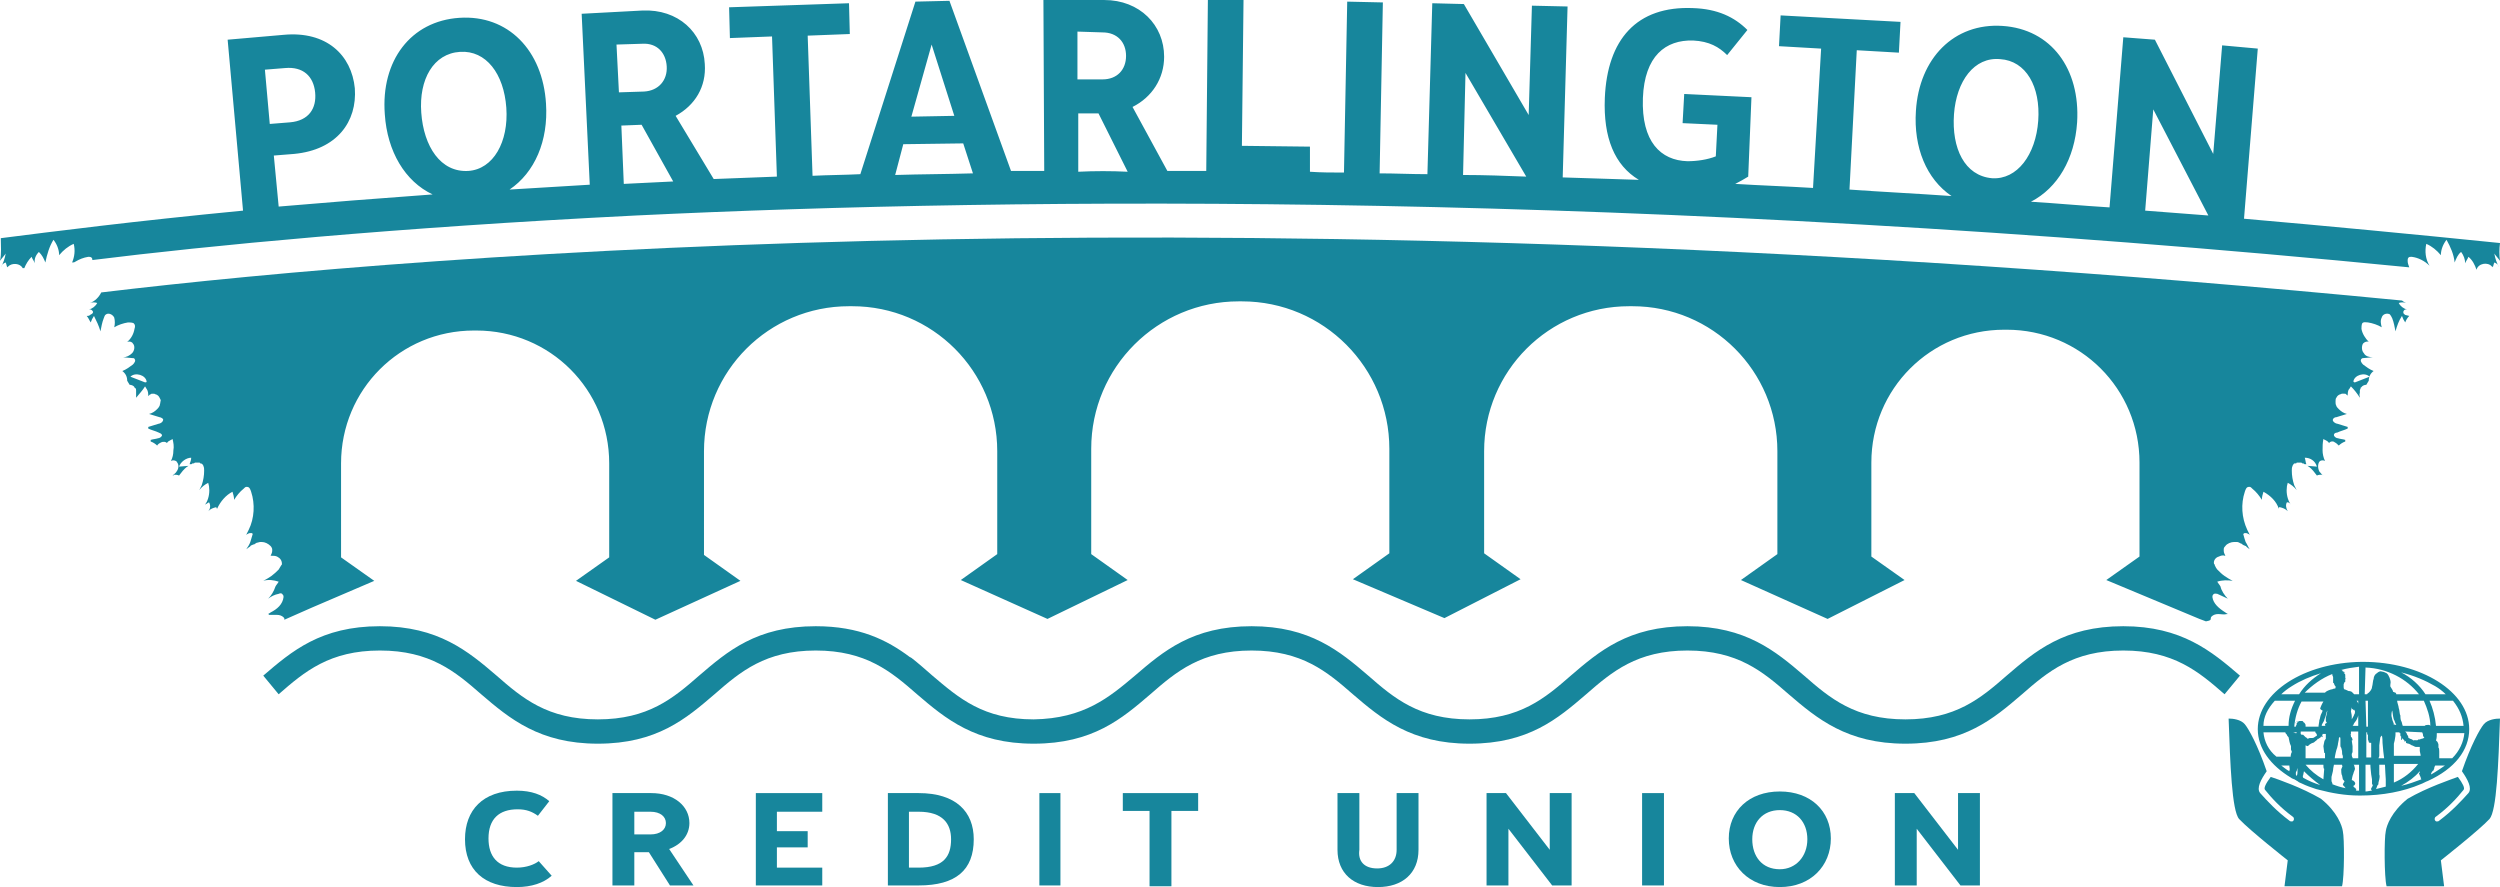 <?xml version="1.0" encoding="utf-8"?>
<!-- Generator: Adobe Illustrator 24.3.0, SVG Export Plug-In . SVG Version: 6.00 Build 0)  -->
<svg version="1.1" id="Layer_1" xmlns="http://www.w3.org/2000/svg" xmlns:xlink="http://www.w3.org/1999/xlink" x="0px" y="0px"
	 width="308.6px" height="109.5px" viewBox="0 0 308.6 109.5" style="enable-background:new 0 0 308.6 109.5;" xml:space="preserve"
	>
<style type="text/css">
	.st0{fill:#17869C;}
</style>
<g id="Layer_1_1_">
	<g>
		<path class="st0" d="M276.5,83.4c-3.5-3-7.2-6.1-14.4-6.1c-7.3,0-10.9,3.1-14.4,6.1c-3.2,2.8-6.3,5.4-12.5,5.4s-9.3-2.6-12.5-5.4
			c-3.5-3-7.2-6.1-14.4-6.1c-7.3,0-10.9,3.1-14.4,6.1c-3.2,2.8-6.3,5.4-12.5,5.4s-9.3-2.6-12.5-5.4c-3.5-3-7.2-6.1-14.4-6.1l0,0l0,0
			c-7.3,0-10.9,3.1-14.4,6.1c-3.2,2.7-6.3,5.3-12.5,5.4c-6.2,0-9.2-2.6-12.5-5.4c-0.8-0.7-1.7-1.5-2.6-2.2c-0.1,0-0.1-0.1-0.2-0.1
			c-2.8-2.1-6.2-3.8-11.6-3.8c-7.3,0-10.9,3.1-14.4,6.1c-3.2,2.8-6.3,5.4-12.5,5.4s-9.3-2.6-12.5-5.4c-3.5-3-7.2-6.1-14.4-6.1
			c-7.3,0-10.9,3.1-14.4,6.1l1.9,2.3c3.2-2.8,6.3-5.4,12.5-5.4s9.3,2.6,12.5,5.4c3.5,3,7.2,6.1,14.4,6.1c7.3,0,10.9-3.1,14.4-6.1
			c3.2-2.8,6.3-5.4,12.5-5.4s9.3,2.6,12.5,5.4c3.5,3,7.2,6.1,14.4,6.1l0,0l0,0c7.3,0,10.9-3.1,14.4-6.1c3.2-2.8,6.3-5.4,12.5-5.4
			s9.3,2.6,12.5,5.4c3.5,3,7.2,6.1,14.4,6.1c7.3,0,10.9-3.1,14.4-6.1c3.2-2.8,6.3-5.4,12.5-5.4s9.3,2.6,12.5,5.4
			c3.5,3,7.2,6.1,14.4,6.1c7.3,0,10.9-3.1,14.4-6.1c3.2-2.8,6.3-5.4,12.5-5.4c6.2,0,9.3,2.6,12.5,5.4L276.5,83.4z"/>
		<g>
			<path class="st0" d="M272.9,76.3c0-0.1,0.1-0.2,0.1-0.2c0.2-0.2,0.5-0.3,0.8-0.3c0.4,0,0.7,0.1,1.1,0c0,0,0,0,0.1,0
				c-0.1-0.1-0.2-0.1-0.3-0.2c-0.8-0.5-1.5-1.1-1.6-1.9c0-0.1,0-0.2,0.1-0.3c0.1-0.2,0.4-0.1,0.5-0.1c0.4,0.2,0.9,0.4,1.3,0.6
				c-0.4-0.4-0.8-1-0.9-1.5c-0.1-0.2-0.3-0.4-0.4-0.6c0.6-0.2,1.3-0.2,1.9-0.1c-0.4-0.2-0.7-0.4-1-0.6s-0.6-0.5-0.9-0.8
				c-0.1-0.1-0.2-0.3-0.3-0.5c0-0.1,0-0.1-0.1-0.2c-0.1-0.4,0.2-0.8,0.6-0.9c0.2-0.1,0.5-0.2,0.7-0.1h0.1c-0.1-0.2-0.2-0.4-0.2-0.6
				c0-0.1,0-0.2,0-0.2c0-0.2,0.1-0.3,0.2-0.4c0.2-0.3,0.7-0.5,1.1-0.5c0.1,0,0.2,0,0.2,0c0.2,0,0.3,0,0.4,0.1c0.1,0,0.1,0,0.2,0.1
				c0.1,0,0.1,0,0.2,0.1l0,0c0.1,0.1,0.2,0.1,0.4,0.2c0,0,0.1,0,0.1,0.1c0.1,0.1,0.3,0.2,0.4,0.3c-0.2-0.3-0.3-0.6-0.5-0.9
				c-0.1-0.3-0.2-0.6-0.3-1c0.1,0,0.1-0.1,0.2-0.1s0.3,0,0.4,0.1c0.1,0,0.1,0.1,0.2,0.1c-0.1-0.2-0.2-0.4-0.3-0.6
				c-0.7-1.5-0.8-3.2-0.3-4.7c0.1-0.3,0.2-0.6,0.5-0.6h0.1c0.1,0,0.2,0.1,0.2,0.1l0.1,0.1c0.5,0.4,0.9,0.9,1.2,1.4
				c0-0.3,0.1-0.7,0.2-1c0.9,0.5,1.6,1.2,1.9,2.1c0-0.1,0-0.2,0.1-0.2c0.4,0.1,0.7,0.2,1,0.5c-0.2-0.3-0.3-0.8-0.1-1.1
				c0.2,0,0.4,0.1,0.5,0.3c-0.1-0.1-0.1-0.2-0.2-0.3c-0.3-0.6-0.4-1.3-0.3-2c0-0.1,0.1-0.3,0.1-0.4c0.4,0.2,0.8,0.5,1.1,0.9
				c-0.1-0.2-0.2-0.4-0.3-0.6c-0.2-0.6-0.3-1.2-0.3-1.8c0-0.2,0-0.4,0.1-0.6c0-0.1,0.1-0.1,0.1-0.2l0,0c0.1-0.1,0.1-0.1,0.2-0.1
				c0,0,0,0,0.1,0c0,0,0.1,0,0.1-0.1h0.1h0.1h0.1c0.1,0,0.1,0,0.2,0l0,0c0.1,0,0.1,0,0.2,0.1h0.1c0.1,0,0.1,0.1,0.2,0.1h0.1
				c0,0,0,0,0.1,0c-0.1-0.2-0.1-0.5-0.2-0.8c0.7,0,1.3,0.4,1.5,1.1l-1.2-0.1c0.1,0,0.1,0.1,0.2,0.1c0.4,0.3,0.7,0.7,1,1.1
				c0.2-0.1,0.4-0.1,0.6-0.1c0.1,0,0.1,0,0.2,0.1c-0.2-0.1-0.3-0.3-0.5-0.5c-0.2-0.4-0.2-0.9,0-1.2l0.1-0.1c0.2-0.1,0.4-0.1,0.6,0
				c-0.2-0.4-0.3-0.9-0.3-1.3c0-0.5,0-0.9,0.1-1.4c0.1,0,0.1,0.1,0.2,0.1c0.2,0.1,0.4,0.2,0.5,0.4l0,0c0.1-0.2,0.5-0.3,0.7-0.1
				c0.2,0.1,0.3,0.2,0.5,0.4c0.2-0.2,0.5-0.4,0.8-0.5c0-0.1,0-0.1,0-0.2c-0.3-0.1-0.6-0.1-0.9-0.2c-0.2,0-0.5-0.2-0.5-0.4
				c0-0.2,0.2-0.3,0.4-0.3c0.4-0.2,0.9-0.3,1.3-0.5c0-0.1,0-0.1,0-0.2c-0.4-0.1-0.9-0.3-1.3-0.4c-0.1,0-0.3-0.1-0.4-0.2l0,0
				c-0.1-0.1-0.2-0.2-0.1-0.4c0.1-0.1,0.2-0.2,0.4-0.2c0.4-0.1,0.9-0.3,1.3-0.4c-0.4-0.1-0.7-0.3-1-0.6c-0.1-0.1-0.3-0.3-0.3-0.4
				c-0.1-0.2-0.1-0.3-0.1-0.5s0-0.4,0.1-0.5c0.1-0.2,0.2-0.3,0.4-0.4c0.1,0,0.2-0.1,0.3-0.1c0.1,0,0.2,0,0.3,0c0.1,0,0.2,0,0.2,0.1
				c0.1,0,0.2,0.1,0.2,0.2c0-0.3,0-0.7,0.2-0.9c0.1-0.1,0.1-0.2,0.2-0.3c0.4,0.4,0.8,0.9,1.1,1.4l0,0c0-0.2-0.1-0.4,0-0.6
				c0-0.1,0-0.2,0-0.3c0-0.1,0.1-0.2,0.1-0.3c0,0,0-0.1,0.1-0.1c0.1-0.2,0.4-0.3,0.6-0.3c0.1-0.2,0.2-0.3,0.3-0.5
				c0-0.5,0.2-0.9,0.6-1.2c-0.5-0.2-0.9-0.5-1.3-0.8c-0.2-0.2-0.4-0.5-0.2-0.7c0.1-0.1,0.2-0.1,0.3-0.1l1.1-0.1
				c-0.4,0-0.9-0.1-1.1-0.5c-0.3-0.3-0.3-0.9-0.1-1.2c0.2-0.2,0.5-0.3,0.7-0.2c-0.4-0.4-0.8-1-0.9-1.6c0-0.2,0-0.5,0.1-0.7
				c0.2-0.2,0.4-0.1,0.7-0.1c0.6,0.1,1.2,0.3,1.7,0.6c-0.1-0.4-0.2-0.8,0-1.2c0.1-0.4,0.6-0.6,1-0.4c0.1,0.1,0.2,0.3,0.3,0.5
				c0.2,0.5,0.3,1.1,0.4,1.6c0.2-0.7,0.4-1.3,0.8-1.9c0.1,0.3,0.2,0.5,0.4,0.8c0.1-0.3,0.3-0.6,0.5-0.8c-0.1,0-0.3-0.1-0.4-0.1
				s-0.2-0.1-0.3-0.2c-0.1-0.2,0-0.4,0.2-0.5c0.1,0,0.1,0,0.2,0c-0.4-0.1-0.8-0.4-1-0.8c0.3-0.1,0.6-0.1,0.9,0
				c-0.2-0.1-0.4-0.2-0.5-0.3c-142.8-13.9-243.1-5.9-284-1c-0.3,0.6-0.8,1.1-1.4,1.3c0.3-0.1,0.6-0.1,0.9,0c-0.2,0.4-0.6,0.7-1,0.8
				c0.1,0,0.1,0,0.2,0c0.2,0.1,0.4,0.3,0.2,0.5c-0.1,0.1-0.2,0.1-0.3,0.2S10.8,39,10.7,39c0.2,0.2,0.3,0.5,0.5,0.8
				c0.1-0.3,0.2-0.5,0.4-0.8c0.3,0.6,0.6,1.2,0.8,1.9c0.1-0.5,0.2-1.1,0.4-1.6c0.1-0.2,0.1-0.4,0.3-0.5c0.3-0.2,0.8,0,1,0.4
				c0.1,0.4,0.1,0.8,0,1.2c0.5-0.3,1.1-0.5,1.7-0.6c0.2,0,0.5,0,0.7,0.1c0.2,0.2,0.2,0.4,0.1,0.7c-0.1,0.6-0.4,1.2-0.9,1.6
				c0.3-0.1,0.6,0,0.7,0.2c0.3,0.3,0.2,0.9-0.1,1.2c-0.3,0.3-0.7,0.5-1.1,0.5l1.1,0.1c0.1,0,0.3,0,0.3,0.1c0.2,0.2,0,0.5-0.2,0.7
				c-0.4,0.3-0.8,0.6-1.3,0.8c0.4,0.3,0.6,0.7,0.6,1.2c0.1,0.2,0.2,0.3,0.3,0.5c0.2,0,0.5,0.1,0.6,0.3c0,0,0,0.1,0.1,0.1
				c0.1,0.1,0.1,0.2,0.1,0.3c0,0.1,0,0.2,0,0.3c0,0.2,0,0.4,0,0.6l0,0c0.4-0.5,0.8-0.9,1.1-1.4c0.1,0.1,0.1,0.2,0.2,0.3
				c0.2,0.3,0.2,0.6,0.2,0.9c0.1-0.1,0.1-0.1,0.2-0.2c0.1,0,0.2-0.1,0.2-0.1c0.1,0,0.2,0,0.3,0c0.1,0,0.2,0.1,0.3,0.1
				c0.2,0.1,0.3,0.2,0.4,0.4c0.1,0.2,0.2,0.3,0.1,0.5c0,0.2-0.1,0.4-0.1,0.5c-0.1,0.2-0.2,0.3-0.3,0.4c-0.3,0.3-0.6,0.5-1,0.6
				c0.4,0.1,0.9,0.3,1.3,0.4c0.1,0,0.3,0.1,0.4,0.2s0,0.3-0.1,0.4l0,0c-0.1,0.1-0.3,0.2-0.4,0.2c-0.4,0.1-0.9,0.3-1.3,0.4
				c0,0.1,0,0.1,0,0.2c0.4,0.2,0.9,0.3,1.3,0.5c0.2,0.1,0.3,0.1,0.4,0.3c0,0.2-0.3,0.4-0.5,0.4c-0.3,0.1-0.6,0.1-0.9,0.2
				c0,0.1,0,0.1,0,0.2c0.3,0.1,0.6,0.3,0.8,0.5c0.1-0.2,0.3-0.3,0.5-0.4s0.6-0.1,0.7,0.1l0,0c0.1-0.2,0.3-0.3,0.5-0.4
				c0.1,0,0.1-0.1,0.2-0.1c0.1,0.4,0.2,0.9,0.1,1.4c0,0.5-0.1,0.9-0.3,1.3c0.2-0.1,0.4-0.1,0.6,0c0.1,0,0.1,0.1,0.1,0.1
				c0.3,0.3,0.3,0.8,0,1.2c-0.1,0.2-0.3,0.3-0.5,0.5c0.1,0,0.1,0,0.2-0.1c0.2,0,0.4,0,0.6,0.1c0.3-0.4,0.6-0.8,1-1.1
				c0.1,0,0.1-0.1,0.2-0.1l-1.2,0.1c0.2-0.6,0.9-1.1,1.5-1.1c0,0.3-0.1,0.5-0.2,0.8c0,0,0,0,0.1,0h0.1c0.1,0,0.1-0.1,0.2-0.1h0.1
				c0.1,0,0.1-0.1,0.2-0.1l0,0c0.1,0,0.1,0,0.2,0h0.1h0.1h0.1c0,0,0.1,0,0.1,0.1h0.1c0.1,0,0.1,0.1,0.2,0.1l0,0
				c0,0.1,0.1,0.1,0.1,0.2c0.1,0.2,0.1,0.4,0.1,0.6c0,0.6-0.1,1.2-0.3,1.8c-0.1,0.2-0.2,0.4-0.3,0.6c0.3-0.4,0.7-0.7,1.1-0.9
				c0,0.1,0.1,0.3,0.1,0.4c0.1,0.7,0,1.4-0.3,2c-0.1,0.1-0.1,0.2-0.2,0.3c0.2-0.1,0.3-0.2,0.5-0.3c0.2,0.3,0.2,0.8-0.1,1.1
				c0.3-0.3,0.6-0.4,1-0.5c0,0.1,0.1,0.2,0.1,0.2c0.4-0.9,1.1-1.7,1.9-2.1c0.1,0.3,0.2,0.7,0.2,1c0.3-0.5,0.7-1,1.2-1.4l0.1-0.1
				c0.1-0.1,0.2-0.1,0.2-0.1h0.1c0.3,0,0.4,0.3,0.5,0.6c0.5,1.5,0.4,3.3-0.3,4.7c-0.1,0.2-0.2,0.4-0.3,0.6c0.1,0,0.1-0.1,0.2-0.1
				c0.1-0.1,0.3-0.1,0.4-0.1s0.1,0,0.2,0.1c-0.1,0.3-0.2,0.7-0.3,1s-0.3,0.6-0.5,0.9c0.1-0.1,0.3-0.2,0.4-0.3c0,0,0.1,0,0.1-0.1
				c0.1-0.1,0.2-0.1,0.4-0.2l0,0c0.1,0,0.1,0,0.2-0.1c0.1,0,0.1-0.1,0.2-0.1s0.3-0.1,0.4-0.1s0.2,0,0.2,0c0.4,0,0.8,0.2,1.1,0.5
				c0.1,0.1,0.2,0.3,0.2,0.4c0,0.1,0,0.2,0,0.2c0,0.2-0.1,0.4-0.2,0.6h0.1c0.2,0,0.5,0,0.7,0.1c0.4,0.2,0.6,0.5,0.6,0.9
				c0,0.1,0,0.1-0.1,0.2c-0.1,0.2-0.2,0.3-0.3,0.5c-0.3,0.3-0.5,0.5-0.9,0.8c-0.3,0.2-0.6,0.4-1,0.6c0.6-0.2,1.3-0.1,1.9,0.1
				c-0.1,0.2-0.3,0.4-0.4,0.6c-0.2,0.6-0.5,1.1-0.9,1.5c0.4-0.3,0.8-0.5,1.3-0.6c0.2-0.1,0.4-0.1,0.5,0.1c0.1,0.1,0.1,0.2,0.1,0.3
				c-0.1,0.9-0.8,1.5-1.6,1.9c-0.1,0.1-0.2,0.1-0.3,0.2c0,0,0.1,0,0.1,0.1c0.3,0,0.6,0,1,0c0.3,0,0.6,0.1,0.8,0.3
				c0.1,0.1,0.1,0.1,0.1,0.2v0.1l3.4-1.5l7.7-3.3l-4.1-2.9V57.2c0-9.1,7.3-16.4,16.4-16.4h0.3c9.1,0,16.4,7.3,16.4,16.4v11.6
				l-4.1,2.9l9.8,4.8l10.5-4.8l-4.5-3.2V55.7c0-9.9,8-17.9,17.9-17.9h0.4c9.9,0,17.9,8,17.9,17.9v12.7l-4.5,3.2l10.7,4.8l9.9-4.8
				l-4.5-3.2v-13c0-10.1,8.2-18.2,18.2-18.2h0.4c10.1,0,18.2,8.2,18.2,18.2v12.9l-4.5,3.2l11.3,4.8l9.4-4.8l-4.5-3.2V55.7
				c0-9.9,8-17.9,17.9-17.9h0.4c9.9,0,17.9,8,17.9,17.9v12.7l-4.5,3.2l10.7,4.8l9.5-4.8l-4.1-2.9V57.1c0-9.1,7.3-16.4,16.4-16.4h0.3
				c9.1,0,16.4,7.3,16.4,16.4v11.6l-4.1,2.9l11.5,4.8l0.8,0.3C272.9,76.6,272.9,76.5,272.9,76.3z M292.5,46.5l-1.8,0.7
				c-0.1,0-0.1,0-0.2-0.1C290.6,46.3,291.9,45.9,292.5,46.5z M17.9,47.2l-1.8-0.7c0.6-0.6,1.9-0.2,2,0.6
				C18.1,47.2,18,47.2,17.9,47.2z"/>
			<path class="st0" d="M0,32.2c0.2-0.3,0.5-0.6,0.7-0.9c-0.1,0.6-0.3,1.2-0.6,1.7c0.1-0.3,0.3-0.5,0.6-0.6c0.1,0.2,0.1,0.4,0.2,0.6
				L1,32.9c0.5-0.5,1.5-0.4,1.8,0.2c0.1,0,0.1,0,0.2,0c0.2-0.5,0.5-1,0.9-1.4C4,32,4.2,32.2,4.3,32.5c-0.1-0.5,0.1-1,0.5-1.4
				c0.4,0.4,0.6,0.8,0.8,1.3c0.2-1,0.5-2,1-2.8c0.4,0.5,0.7,1.2,0.7,1.9c0.5-0.6,1.1-1.1,1.8-1.4c0.2,0.8,0.1,1.6-0.2,2.3
				c0.1,0,0.3,0,0.4-0.1c0.5-0.3,1-0.5,1.6-0.6c0.1,0,0.3,0,0.4,0.1c0.1,0.1,0.1,0.2,0.1,0.3c14.5-1.8,37.2-4,67.1-5.5
				c47.8-2.3,123.5-3,218.9,6.4c-0.1-0.3-0.2-0.5-0.2-0.8c0-0.1,0-0.3,0.1-0.4s0.2-0.1,0.4-0.1c0.8,0.1,1.6,0.5,2.2,1.1
				c-0.5-0.8-0.6-1.8-0.4-2.7c0.7,0.3,1.3,0.8,1.8,1.4c0-0.7,0.3-1.4,0.7-1.9c0.5,0.9,0.9,1.8,1,2.8c0.2-0.5,0.4-1,0.8-1.3
				c0.3,0.4,0.5,0.9,0.5,1.4c0.1-0.3,0.3-0.5,0.4-0.8c0.5,0.4,0.8,1,1,1.6c0.2-0.8,1.4-1,1.9-0.4c0,0,0.1,0,0.1,0.1
				c0.1-0.2,0.1-0.4,0.2-0.6c0.3,0.1,0.5,0.3,0.6,0.6c-0.3-0.5-0.5-1.1-0.6-1.7c0.2,0.3,0.5,0.6,0.7,0.9c-0.1-0.7-0.1-1.5,0-2.2
				c-10.8-1.1-21.3-2.1-31.6-3l1.7-21l-4.4-0.4L273.2,19L266,4.9l-3.9-0.3l-1.7,21c-3.3-0.2-6.5-0.5-9.7-0.7
				c3.3-1.7,5.4-5.3,5.7-9.8c0.4-6.6-3.2-11.5-9.2-11.9c-6-0.4-10.3,4-10.7,10.5c-0.3,4.5,1.3,8.4,4.4,10.5
				c-4.2-0.3-8.4-0.5-12.6-0.8l0.9-17.2l5.2,0.3l0.2-3.8l-14.8-0.8l-0.2,3.8l5.2,0.3l-1,17.2c-3.2-0.2-6.4-0.3-9.6-0.5
				c0.6-0.3,1.1-0.6,1.6-0.9l0.4-9.8l-8.3-0.4l-0.2,3.6l4.3,0.2l-0.2,3.9c-1,0.4-2.3,0.6-3.5,0.6c-3.3-0.1-5.7-2.4-5.5-7.8
				c0.2-5.2,2.8-7.2,6.2-7.1c2,0.1,3.2,0.8,4.2,1.8l2.5-3.1C214.1,2.1,212,1.1,209,1c-7-0.3-10.6,3.9-10.9,11.1
				c-0.2,4.9,1.2,8.3,4.2,10.1c-3.2-0.1-6.3-0.2-9.4-0.3l0.6-21.1l-4.4-0.1l-0.4,13.5l-8-13.7l-3.9-0.1l-0.6,21.1
				c-2,0-4-0.1-5.9-0.1l0.4-21.1l-4.4-0.1l-0.4,21.1c-1.4,0-2.8,0-4.2-0.1v-3.1l-8.4-0.1l0.2-18h-4.4l-0.2,21.1c-1.6,0-3.2,0-4.8,0
				l-4.3-7.9c2.4-1.2,3.9-3.5,3.9-6.2c0-3.9-3-7-7.4-7h-7.5l0.1,21.1c-1.4,0-2.7,0-4.1,0l-7.6-21L113,0.2l-6.8,21.3
				c-2,0.1-3.9,0.1-5.9,0.2L99.7,4.4l5.2-0.2l-0.1-3.8L90,0.9l0.1,3.8l5.2-0.2l0.6,17.3c-2.6,0.1-5.2,0.2-7.8,0.3l-4.7-7.8
				c2.4-1.3,3.8-3.6,3.6-6.4c-0.2-3.9-3.3-6.8-7.7-6.6l-7.5,0.4l1,21.1c-3.4,0.2-6.7,0.4-9.9,0.6c3.1-2.1,4.8-6,4.5-10.6
				C67,6.2,62.7,1.8,56.7,2.2S47,7.5,47.5,14.1c0.3,4.6,2.5,8.3,5.9,9.9c-6.9,0.5-13.2,1-19,1.5l-0.6-6.3l2.5-0.2
				c5.3-0.5,7.8-4,7.5-8.1c-0.4-4.1-3.5-7.1-8.8-6.6l-6.9,0.6L30,26c-13.5,1.3-23.6,2.6-29.9,3.4C0.1,30.4,0.2,31.3,0,32.2z
				 M265.8,13.5l6.8,13.1c-2.6-0.2-5.2-0.4-7.8-0.6L265.8,13.5z M241.2,14.1c0.3-4.1,2.5-7.1,5.7-6.8c3.2,0.2,5,3.4,4.7,7.6
				s-2.6,7.3-5.7,7.1C242.5,21.7,240.9,18.3,241.2,14.1z M180.9,9l7.5,12.8c-2.6-0.1-5.2-0.2-7.8-0.2L180.9,9z M133.1,21.2V14h2.5
				l3.6,7.2C137.2,21.1,135.1,21.1,133.1,21.2z M136.1,4c1.8,0,2.9,1.2,2.9,2.9s-1.1,2.9-2.9,2.9H133V3.9L136.1,4z M115,5.5l2.8,8.8
				l-5.3,0.1L115,5.5z M111.5,17.8l7.4-0.1l1.2,3.7c-3.3,0.1-6.5,0.1-9.6,0.2L111.5,17.8z M77,22.7l-0.3-7.2l2.5-0.1l3.9,7
				C81,22.5,79,22.6,77,22.7z M79.3,5.4c1.8-0.1,2.9,1.1,3,2.8s-1,3-2.8,3.1l-3.1,0.1l-0.3-5.9L79.3,5.4z M52,13.9
				c-0.3-4.1,1.5-7.3,4.8-7.5c3.2-0.2,5.4,2.7,5.7,6.9c0.3,4.2-1.6,7.6-4.7,7.8C54.4,21.3,52.3,18.1,52,13.9z M35.2,8.4
				c2.2-0.2,3.5,1,3.7,3s-0.8,3.5-3.1,3.7l-2.5,0.2l-0.6-6.7L35.2,8.4z"/>
		</g>
		<g>
			<path class="st0" d="M68.1,108.1c-1,0.9-2.5,1.4-4.3,1.4c-4,0-6.4-2.1-6.4-5.9c0-3.6,2.2-6,6.4-6c1.8,0,3.1,0.5,4,1.3l-1.4,1.8
				c-0.7-0.5-1.4-0.8-2.5-0.8c-2.3,0-3.6,1.2-3.6,3.6c0,2.2,1.1,3.6,3.5,3.6c1.2,0,2.2-0.4,2.7-0.8L68.1,108.1z"/>
			<path class="st0" d="M80.4,97.9c2.8,0,4.7,1.6,4.7,3.7c0,1.4-0.9,2.6-2.5,3.2l3,4.5h-2.9l-2.6-4.1h-1.8v4.1h-2.7V97.9H80.4z
				 M78.3,100.2v2.8h2c1.2,0,1.9-0.6,1.9-1.4c0-0.8-0.7-1.4-1.9-1.4L78.3,100.2L78.3,100.2z"/>
			<path class="st0" d="M101.5,109.3h-8.2V97.9h8.2v2.3h-5.6v2.4h3.8v2h-3.8v2.5h5.6V109.3z"/>
			<path class="st0" d="M109.6,97.9h3.8c4.6,0,6.8,2.3,6.8,5.7c0,3.8-2.2,5.7-6.8,5.7h-3.8V97.9z M112.2,100.2v6.9h1.2
				c3.1,0,4-1.4,4-3.5c0-1.9-1-3.4-4-3.4H112.2z"/>
			<path class="st0" d="M130.9,97.9v11.4h-2.6V97.9H130.9z"/>
			<path class="st0" d="M138.6,97.9h9.3v2.2h-3.3v9.3h-2.7v-9.3h-3.3V97.9z"/>
			<path class="st0" d="M170,107.2c1.5,0,2.4-0.9,2.4-2.3v-7h2.7v7c0,2.9-2,4.6-5,4.6s-5-1.7-5-4.6v-7h2.7v7
				C167.6,106.3,168.4,107.2,170,107.2z"/>
			<path class="st0" d="M194,97.9v11.4h-2.4l-5.4-7v7h-2.7V97.9h2.4l5.4,7v-7H194z"/>
			<path class="st0" d="M205.4,97.9v11.4h-2.7V97.9H205.4z"/>
			<path class="st0" d="M219.7,97.7c3.8,0,6.3,2.4,6.3,5.8s-2.5,6-6.3,6s-6.3-2.6-6.3-6S215.9,97.7,219.7,97.7z M219.7,100
				c-2.1,0-3.4,1.5-3.4,3.6s1.2,3.7,3.4,3.7c2,0,3.4-1.6,3.4-3.7C223.1,101.5,221.8,100,219.7,100z"/>
			<path class="st0" d="M244.4,97.9v11.4H242l-5.4-7v7h-2.7V97.9h2.4l5.4,7v-7H244.4z"/>
		</g>
	</g>
	<g>
		<g>
			<path class="st0" d="M280.3,95.9c-0.6,0.8-0.9,1.4-0.7,1.6c0.8,1,1.9,2.2,3.4,3.3c0.2,0.1,0.2,0.4,0.1,0.5s-0.1,0.1-0.2,0.1
				s-0.2,0-0.3-0.1c-1.6-1.2-2.7-2.4-3.6-3.4c-0.5-0.6,0.1-1.7,0.8-2.7c-1.1-3.2-2.2-5.2-2.7-5.8s-1.5-0.7-2-0.7
				c0.2,5.6,0.4,11.4,1.3,12.4c1.3,1.4,6,5.1,6,5.1l0,0l-0.4,3.2h7.1c0.3-1.1,0.3-6,0.1-6.8c-0.1-0.7-0.7-2.4-2.7-4
				C284.1,97.2,281.2,96.2,280.3,95.9z"/>
		</g>
		<g>
			<path class="st0" d="M303.4,95.9c0.6,0.8,0.9,1.4,0.7,1.6c-0.8,1-1.9,2.2-3.4,3.3c-0.2,0.1-0.2,0.4-0.1,0.5s0.1,0.1,0.2,0.1
				s0.2,0,0.3-0.1c1.6-1.2,2.7-2.4,3.6-3.4c0.5-0.6-0.1-1.7-0.8-2.7c1.1-3.2,2.2-5.2,2.7-5.8s1.5-0.7,2-0.7
				c-0.2,5.6-0.4,11.4-1.3,12.4c-1.3,1.4-6,5.1-6,5.1l0,0l0.4,3.2h-7.1c-0.3-1.1-0.3-6-0.1-6.8c0.1-0.7,0.7-2.4,2.7-4
				C299.6,97.2,302.6,96.2,303.4,95.9z"/>
		</g>
		<g>
			<path class="st0" d="M304.8,90c0-4.6-5.9-8.3-13.1-8.3h-0.1l0,0h-0.1c-7.1,0.1-12.8,3.8-12.8,8.3c0,2.4,1.6,4.5,4.1,6l0,0
				c0.1,0.1,0.2,0.1,0.4,0.2l0,0l0,0c0.1,0,0.1,0.1,0.2,0.1l0,0l0,0c0.1,0.1,0.2,0.1,0.3,0.2l0,0c0.1,0.1,0.2,0.1,0.4,0.2l0,0l0,0
				c0.6,0.3,1.2,0.5,1.8,0.7l0,0l0,0c0.1,0,0.3,0.1,0.4,0.1l0,0l0,0c1.5,0.4,3.2,0.7,4.9,0.7h0.1l0,0h0.1c2.7,0,5.3-0.5,7.4-1.4l0,0
				l0,0c0.3-0.1,0.6-0.3,0.9-0.4l0,0l0,0C303,94.9,304.8,92.6,304.8,90z M291.1,86.9c0-0.1-0.1-0.3-0.2-0.4h0.2V86.9
				C291.2,87,291.2,87,291.1,86.9z M291.2,87.5v0.1C291.2,87.6,291.2,87.6,291.2,87.5C291.2,87.6,291.2,87.6,291.2,87.5z
				 M289.1,94.7c0,0.1-0.1,0.2-0.1,0.3s0,0.6,0.1,0.7c0,0.1,0.1,0.4,0.1,0.5c0.1,0.1,0.2,0.2,0.2,0.3c-0.1,0.1-0.2,0.3-0.2,0.4
				c0.1,0.1,0.1,0.1,0.2,0.2c0,0,0.1,0.2,0.2,0.2c-0.6-0.1-1.2-0.3-1.7-0.5c0-0.1,0.1-0.1,0-0.1c0-0.1-0.1-0.2-0.1-0.3s0-0.4,0-0.5
				s0.2-0.7,0.2-0.9s0.1-0.5,0.1-0.6h1l0,0C289.1,94.5,289.2,94.7,289.1,94.7z M283.4,95.6v-0.1c0-0.1,0-0.3,0.1-0.3
				c0-0.1,0.1-0.4,0.1-0.4c0,0.2,0,0.4,0,0.5s0,0.3-0.1,0.5C283.4,95.6,283.4,95.6,283.4,95.6z M283.1,90.4h0.4c0,0.1,0,0.1,0,0.1
				c-0.1,0-0.1,0-0.2,0C283.3,90.5,283.2,90.4,283.1,90.4C283.2,90.5,283.1,90.5,283.1,90.4C283.1,90.5,283.1,90.5,283.1,90.4z
				 M283.3,89.3C283.3,89.3,283.4,89.3,283.3,89.3c0-0.1,0.1-0.1,0.1-0.2l0,0C283.4,89.2,283.4,89.2,283.3,89.3
				C283.4,89.3,283.4,89.3,283.3,89.3z M283.5,89.1L283.5,89.1C283.4,89.1,283.5,89.1,283.5,89.1L283.5,89.1z M283.5,89.1
				L283.5,89.1c0-0.1,0.1-0.1,0.1-0.1C283.6,89.1,283.6,89.1,283.5,89.1L283.5,89.1L283.5,89.1z M284,88.9h0.1l0,0
				C284.1,88.9,284.1,88.9,284,88.9C284.1,89,284.1,89,284,88.9z M284.2,89c0,0,0.1,0,0.1,0.1c0,0,0,0,0,0.1
				C284.4,89.1,284.3,89.1,284.2,89C284.3,89,284.3,89,284.2,89z M286,90.8c-0.1,0.1-0.2,0.1-0.3,0.2s-0.3,0.1-0.3,0.1
				c-0.1,0-0.1,0-0.2,0s-0.2,0-0.3,0.1c-0.1,0-0.2-0.2-0.3-0.2c-0.1-0.1-0.3-0.3-0.3-0.3c-0.1,0-0.2,0-0.2,0l-0.1-0.1v-0.2
				c0,0,0,0,0-0.1h1.8v0.1C286,90.6,286,90.7,286,90.8z M284.3,96c0-0.1-0.1-0.2,0-0.3c0-0.1,0.1-0.4,0.1-0.5l0,0
				c0.6,0.6,1.3,1.2,2,1.7C285.7,96.7,285,96.4,284.3,96C284.3,96,284.3,96,284.3,96z M284.6,94.4h2.2c0,0.2,0,0.5,0.1,0.5
				c0,0.1-0.1,1.3-0.1,1.3l0,0C285.9,95.7,285.2,95.1,284.6,94.4z M288.2,93.6C288.2,93.5,288.2,93.5,288.2,93.6
				c0-0.2,0.2-1.1,0.3-1.3c0-0.1,0.1-0.3,0.1-0.5c0-0.1,0.1-0.4,0.1-0.5s0-0.3,0.1-0.3s0.1,0.1,0.1,0.2c0,0.1,0,0.2,0,0.3
				s0,0.3,0,0.3s0,0.1,0,0.2c0,0.1,0,0.2,0.1,0.3c0,0.1,0.1,0.3,0.1,0.4c0,0.1,0,0.5,0.1,0.6c0,0,0,0.2,0,0.3H288.2z M287.1,90.7
				c0,0.1,0,0.5,0,0.5c-0.1,0.1-0.2,0.3-0.2,0.4c0,0.1-0.1,0.4-0.1,0.5s0.1,0.7,0.1,0.8s0.1,0,0.1,0.1c0,0,0,0.2,0,0.3s0,0.2,0,0.3
				h-2.4v-0.1c0-0.1,0-0.4,0-0.5s0-0.4,0-0.5s0-0.5,0-0.5l0.2,0.1c0.1,0,0.2-0.1,0.2-0.1l0.1-0.1c0,0,0.3-0.2,0.4-0.2
				s0.3-0.2,0.3-0.2s0.3-0.2,0.3-0.3c0.1,0,0.2,0,0.2-0.1c0.1,0,0.2-0.1,0.2-0.2l0.2,0.1v-0.1c0,0-0.1-0.2,0-0.2c0,0,0,0,0-0.1h0.4
				C287.1,90.5,287.1,90.6,287.1,90.7z M286.6,89.6c0-0.1,0-0.1,0-0.1c0-0.1,0.3-0.5,0.3-0.6s0.2-0.5,0.2-0.6s0.1-0.3,0.1-0.4
				l0.1-0.2l0,0c0,0.1-0.1,0.4-0.1,0.5s-0.1,0.3-0.1,0.4c0,0.1,0,0.3,0,0.4c0,0.1,0.2,0.2,0.1,0.2c0,0.1-0.2,0.1-0.2,0.2
				c0,0.1,0,0.2,0.1,0.2l0,0L286.6,89.6L286.6,89.6z M290.3,88.4c0-0.2-0.1-0.5-0.1-0.6s0.1-0.4,0.1-0.5c0,0.3,0.1,0.2,0.2,0.3
				c0,0.1,0,0.1,0.1,0c0,0.1,0.1,0.1,0.1,0.2c0,0.1,0,0.3-0.1,0.4c0,0.1-0.2,0.4-0.3,0.6C290.3,88.9,290.3,88.6,290.3,88.4z
				 M286.4,87.5c0,0,0.2,0.2,0.3,0.2c0,0.1-0.1,0.3-0.2,0.5s-0.1,0.5-0.2,0.7c0,0.2-0.1,0.6-0.1,0.7v0.1h-1.6c0-0.1,0-0.2,0-0.2
				c0-0.1-0.1-0.2-0.1-0.2l0,0c0,0,0-0.1-0.1-0.1l-0.1-0.1l0,0c0,0,0,0-0.1-0.1h-0.1c-0.1,0-0.1,0-0.2,0s-0.2,0-0.2,0.1
				c0,0-0.1,0-0.1,0.1l0,0c-0.1,0-0.1,0.1-0.1,0.1s0,0,0,0.1s-0.1,0.2-0.1,0.2v0.1h-0.2c0.1-1.1,0.4-2.2,0.9-3.1h2.7
				C286.6,86.9,286.4,87.4,286.4,87.5z M288.9,82.8C288.9,82.8,289,82.8,288.9,82.8c0.1,0,0.2,0.1,0.2,0.2
				C289.1,82.9,289,82.8,288.9,82.8L288.9,82.8z M287.9,83.2L287.9,83.2L287.9,83.2L287.9,83.2L287.9,83.2z M287.9,83.2
				c0,0.1,0,0.1,0,0.1c0,0.1,0.1,0.2,0.1,0.3c0,0.1,0,0.3,0,0.3s0,0,0,0.1c0,0.1,0,0.2,0,0.2c0,0.1,0,0.2,0.1,0.1
				c0,0.1,0.1,0.4,0.2,0.4c0,0.1,0,0.2,0,0.2s0,0.1-0.1,0.1s-0.1,0-0.1,0s-0.2,0.1-0.3,0.1c-0.1,0-0.6,0.2-0.7,0.3l-0.1,0.1h-2.5
				C285.4,84.6,286.6,83.7,287.9,83.2L287.9,83.2L287.9,83.2z M291.2,85.7h-0.6c-0.1-0.1-0.2-0.2-0.3-0.3c-0.2-0.1-0.3-0.1-0.4-0.1
				c-0.2-0.1-0.4-0.2-0.5-0.2c-0.1-0.1-0.1-0.2-0.1-0.3s0-0.2,0-0.3s0.1-0.2,0.1-0.3c0.1,0,0.1,0,0.1-0.1c0-0.1,0-0.1,0-0.2
				c0-0.1,0.1-0.3,0-0.2c0-0.1,0-0.2,0-0.3c0-0.1,0-0.2-0.1-0.3V83c0-0.1-0.1-0.1-0.2-0.1l0,0c0-0.1-0.1-0.2-0.2-0.2l0,0
				c0.7-0.2,1.4-0.3,2.2-0.4V85.7z M289.2,83c0.1,0,0.1,0,0.2,0.1v0.1l0,0C289.3,83,289.3,83,289.2,83z M282.9,84.7
				c1.1-0.7,2.3-1.2,3.6-1.6c-1.1,0.7-2,1.5-2.7,2.6h-2.2C281.9,85.4,282.4,85,282.9,84.7z M280.8,86.5h2.5c-0.5,1-0.8,2-0.8,3.1
				h-3.1C279.4,88.5,279.9,87.5,280.8,86.5z M279.4,90.4h2.7l0,0c0,0.1,0.1,0.2,0.1,0.2l0.1,0.1c0,0.1,0.1,0.2,0.2,0.3l0,0
				c0.1,0.4,0.1,0.7,0.3,1.1l0,0c0,0.1,0,0.3,0,0.4c0,0.1,0.1,0.2,0.1,0.3s-0.1,0.2-0.1,0.3s-0.1,0.3,0,0.3H281
				C280,92.6,279.5,91.5,279.4,90.4z M282.6,94.4c0,0.1,0,0.2,0,0.2c0,0.1,0.1,0.4,0,0.5c0,0,0,0,0,0.1c-0.4-0.2-0.7-0.5-1-0.7h1
				V94.4z M291.2,97.6c-0.1,0-0.3,0-0.4,0c0.1-0.1,0.1-0.1,0-0.2c0-0.1-0.1-0.2-0.2-0.2c0,0-0.1-0.1-0.1-0.2c0.1,0,0.3-0.2,0.2-0.4
				c-0.1-0.2-0.3-0.3-0.4-0.3c0-0.1,0.1-0.6,0.2-0.8c0-0.1,0.2-0.5,0.2-0.6s-0.1-0.4-0.1-0.4s0-0.1-0.1-0.1h0.7L291.2,97.6
				L291.2,97.6z M291.2,93.6h-0.8v-0.1c-0.1-0.1-0.1-0.3-0.1-0.4c0-0.1,0.1-0.2,0.1-0.3s0-0.2,0-0.3s0-0.3,0-0.4
				c0-0.1-0.1-0.6-0.1-0.7c0.1,0,0.1,0,0.1-0.1l-0.1-0.3h-0.1c0,0,0-0.1,0-0.2c0,0-0.1-0.1,0-0.2c0,0,0-0.2,0-0.3l0,0h0.9v3.3H291.2
				z M290.4,89.6l0.1-0.1c0-0.1,0.2-0.4,0.3-0.5c0.1-0.1,0.3-0.6,0.3-0.7l0,0v1.3H290.4z M304.1,89.6h-3.4c-0.1-1.1-0.4-2.2-0.8-3.1
				h2.9C303.6,87.5,304,88.5,304.1,89.6z M293.3,97.4L293.3,97.4L293.3,97.4L293.3,97.4z M293.5,96.9c0.1,0,0.1-0.2,0.1-0.3
				s0.1-0.3,0.1-0.4c0-0.1,0.1-0.4,0-0.6c0-0.2,0-1.1,0-1.2l0,0h0.7c0,0.5,0.1,1.6,0.1,1.8c0,0.3,0,0.8,0,0.9l0,0
				c-0.4,0.1-0.8,0.2-1.2,0.3C293.4,97.1,293.5,96.9,293.5,96.9z M293.7,93.3c0-0.1,0-1.2,0-1.3s0.1-0.7,0.1-0.8
				c0-0.2,0.1-0.3,0.2-0.4c0.1,0.1,0.1,0.8,0.1,0.9c0,0.1,0.1,1,0.1,1.1s0.1,0.7,0.1,0.8h-0.7C293.7,93.4,293.7,93.3,293.7,93.3z
				 M295.4,89.4h0.1c0-0.1-0.2-0.5-0.2-0.6s-0.1-0.3-0.1-0.5c0-0.1,0-0.4,0.1-0.6c0,0.1,0.1,0.6,0.1,0.7c0,0.1,0.1,0.5,0.2,0.6
				c0,0.1,0.1,0.3,0.2,0.5L295.4,89.4C295.5,89.6,295.4,89.5,295.4,89.4z M299,90.4C299,90.5,299.1,90.5,299,90.4
				c0.1,0.2,0.1,0.3,0.1,0.4c0,0.1,0.1,0.2,0.2,0.2c-0.1,0-0.1,0.1-0.1,0.1s-0.2,0.1-0.3,0.1c-0.1,0-0.2,0.1-0.2,0.1
				c-0.1-0.1-0.2,0-0.3,0.1c0-0.1-0.1,0-0.2,0c0-0.1-0.2,0-0.3,0c-0.1-0.1-0.3-0.2-0.4-0.2c0,0-0.1-0.1-0.2-0.1
				c0-0.3-0.2-0.4-0.2-0.5s-0.1-0.2-0.2-0.3L299,90.4L299,90.4z M300,89.6c-0.1-0.2-0.4-0.1-0.5-0.1s-0.2,0.1-0.2,0.1h-2.7
				c-0.1-0.2-0.1-0.5-0.2-0.6c-0.1-0.2-0.1-0.6-0.1-0.7c-0.1-0.1-0.1-0.7-0.2-0.9c0-0.2-0.2-0.7-0.2-0.9h3.3
				C299.6,87.4,300,88.5,300,89.6L300,89.6z M295.5,95.2c0-0.1,0-0.5,0-0.9h3c-0.8,1-1.8,1.8-3,2.3c0-0.1,0-0.3,0-0.4
				C295.5,96.2,295.5,95.4,295.5,95.2z M295.5,93.6c0-0.1,0-0.2,0-0.2c0-0.1,0-0.3,0-0.4c0-0.1,0-0.3,0-0.4c0-0.1,0-0.7,0-0.8
				s0.1-0.3,0.1-0.4c0-0.1,0.1-0.5,0.1-0.7c0-0.1,0-0.2,0-0.3h0.5c0,0.1,0,0.1,0,0.1h0.1v0.2c0,0.1,0,0.2,0.1,0.2c0,0.1,0,0.1,0,0.2
				c0,0,0,0.1,0,0.2c0,0.1,0.1,0,0.1,0s0-0.1,0.1-0.2v0.1c0,0,0.1,0.1,0.2,0.2v0.1c0,0,0,0.1,0.1,0h0.1c0,0.1,0,0.2,0,0.2
				s0.2,0.1,0.3,0.1c0.1,0,0.4,0.2,0.4,0.2c0.1,0,0.4,0.2,0.5,0.2s0.3,0,0.5,0c0,0.1,0,0.4,0,0.5s0.1,0.4,0.1,0.5v0.1h-3.3V93.6z
				 M300.6,84.7c0.5,0.3,0.9,0.6,1.3,1h-2.5c-0.7-1.1-1.8-2.1-3-2.7C298,83.4,299.4,84,300.6,84.7z M292,82.4
				c2.7,0.1,5.1,1.4,6.6,3.3h-2.8c0-0.1-0.1-0.2-0.1-0.2c-0.1,0-0.2-0.1-0.3-0.1c0-0.2-0.2-0.4-0.3-0.6c-0.1-0.1,0-0.4,0-0.6
				s-0.2-0.9-0.5-1.1c-0.2-0.1-0.4-0.2-0.6-0.2c-0.1-0.1-0.4,0-0.6,0.2c-0.2,0.1-0.4,0.4-0.4,0.7c-0.1,0.2-0.1,0.7-0.2,1
				c0,0.3-0.3,0.6-0.4,0.7s-0.2,0.1-0.2,0.2h-0.3L292,82.4L292,82.4z M292,86.5h0.3c0,0.2,0,0.4,0,0.5c0,0.2,0,0.5,0,0.6
				s0,0.6,0,0.7c0,0.1,0,0.2,0,0.2c0,0.1,0,0.4,0,0.5s0,0.3,0,0.4c0,0,0,0.2,0,0.3h-0.2L292,86.5L292,86.5z M292,90.4h0.2v0.1
				c0,0.1,0,0.2,0.1,0.2c0,0.1,0,0.3,0,0.4c0,0.1,0,0.2,0,0.2s0.1,0.2,0.1,0.3s0.2,0.1,0.3,0.1c0,0.1,0,0.3,0,0.4c0,0.1,0,0.9,0,1
				s0,0.2,0,0.4h-0.6v-3.1H292z M292,94.4h0.6c0,0.4,0.1,1.1,0.1,1.2c0,0.1,0.1,0.5,0.1,0.6c0,0.2,0,0.4,0,0.5s0,0.1,0.1,0.2
				c0,0.1-0.1,0.2-0.1,0.3s-0.1,0-0.1,0c0,0.1,0,0.2,0,0.3c0,0,0,0,0.1,0.1c-0.3,0-0.5,0.1-0.8,0.1L292,94.4L292,94.4z M298.7,95.2
				c0,0.1,0,0.1,0,0.1c0,0.1-0.1,0.1-0.1,0.2l0.1,0.2c0,0.1,0.1,0.2,0.1,0.2s0,0.2,0.1,0.3l0,0c-0.8,0.3-1.6,0.6-2.5,0.8
				C297.3,96.5,298.1,95.9,298.7,95.2z M300.6,95.3c-0.2,0.1-0.3,0.2-0.5,0.3c0-0.1,0-0.1,0-0.1c0-0.1,0.2-0.4,0.3-0.4
				c0-0.1,0.1-0.2,0.1-0.4l0.1-0.2h0.1h0.1l0,0l0,0h1C301.5,94.7,301.1,95,300.6,95.3z M301.1,93.6v-0.1c0-0.1,0-0.6,0-0.7
				c0-0.1,0-0.5-0.1-0.5c0-0.1,0-0.3,0-0.4c0-0.1-0.1-0.2-0.1-0.3c0,0-0.1-0.1-0.2-0.2c0.1-0.3,0.1-0.6,0.1-0.9h3.4
				c-0.1,1.1-0.6,2.2-1.5,3.1L301.1,93.6L301.1,93.6z"/>
		</g>
	</g>
</g>
<g id="Layer_2_1_">
</g>
</svg>
